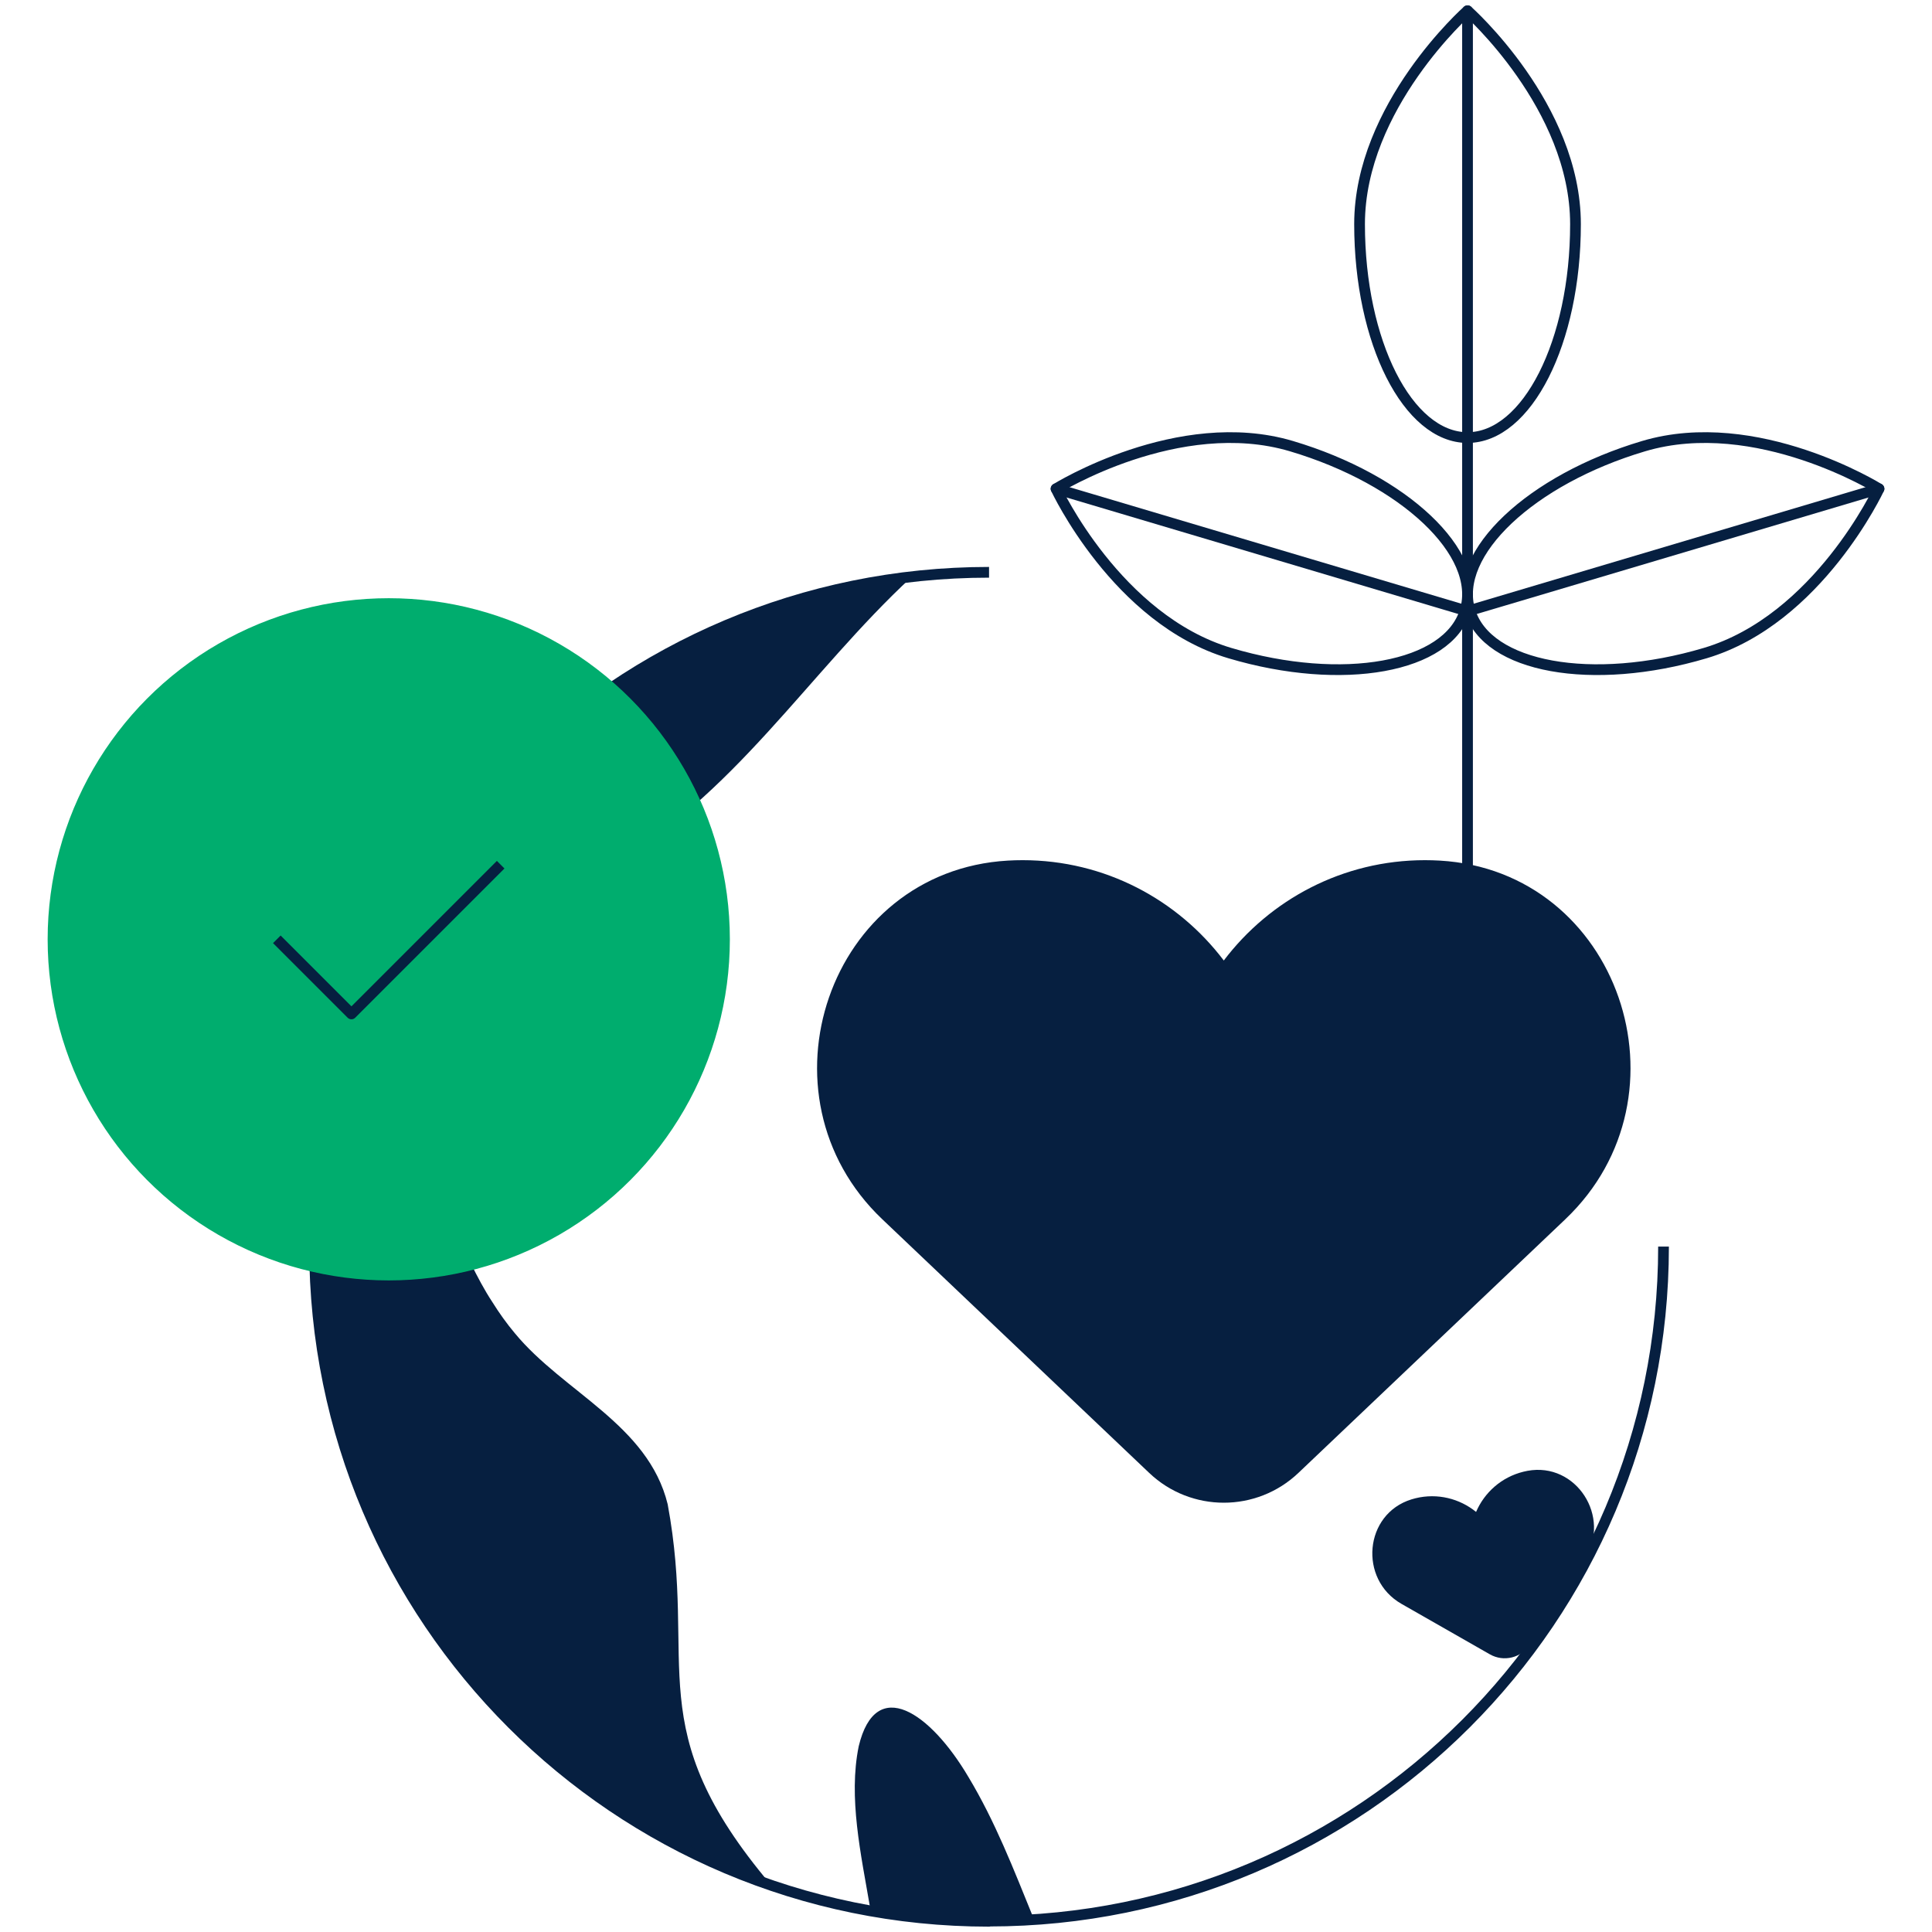 <?xml version="1.0" encoding="UTF-8"?>
<svg id="Layer_1" data-name="Layer 1" xmlns="http://www.w3.org/2000/svg" viewBox="0 0 180 180">
  <defs>
    <style>
      .cls-1, .cls-2, .cls-3 {
        stroke-linejoin: round;
      }

      .cls-1, .cls-3 {
        fill: none;
        stroke: #061f40;
      }

      .cls-2 {
        fill: #00ad6e;
        stroke: #00ad6e;
      }

      .cls-2, .cls-3 {
        stroke-linecap: round;
      }

      .cls-4 {
        fill: #061f40;
      }
    </style>
  </defs>
  <g>
    <path class="cls-4" d="M47.968,124.216c-.767-.914-1.46-1.885-2.092-2.898-3.05-4.633-4.174-10.331-7.876-11.222-3.123-.278-5.868,1.875-8.623,3.29-.04.92-.07,1.843-.07,2.773,0,27.597,17.787,51.013,42.514,59.462l.01-.008c-12.348-14.602-6.81-20.293-9.625-35.467-1.827-7.439-9.708-10.433-14.238-15.931Z"/>
    <path class="cls-4" d="M36.219,87.514l.327-.061c6.718-1.957,13.876-2.994,20.007-6.666,11.712-6.403,18.789-18.159,28.394-27.044-21.299,2.43-39.352,15.499-48.728,33.771Z"/>
    <path class="cls-4" d="M96.267,178.653c-1.841-4.528-3.554-8.961-6.043-13.098-3.541-5.998-8.626-9.511-10.219-2.863-.978,4.792.207,10.048,1.057,15.026l.032.293c3.59.637,7.28.989,11.053.989v-.016c1.416,0,2.817-.064,4.209-.156l-.089-.174Z"/>
    <path class="cls-1" d="M92.147,53.32c-34.707,0-62.84,28.124-62.84,62.84s28.133,62.841,62.84,62.841v-.017c34.707,0,62.84-28.125,62.84-62.841"/>
  </g>
  <g>
    <line class="cls-3" x1="136.726" y1="80.562" x2="136.726" y2="40.768"/>
    <g>
      <path class="cls-3" d="M146.785,20.884c0,10.982-4.504,19.884-10.059,19.884s-10.059-8.902-10.059-19.884,10.059-19.884,10.059-19.884c0,0,10.059,8.902,10.059,19.884Z"/>
      <line class="cls-3" x1="136.726" y1="40.768" x2="136.726" y2="1"/>
    </g>
    <g>
      <path class="cls-3" d="M120.317,41.565c10.526,3.13,17.775,9.985,16.192,15.309s-11.4,7.104-21.926,3.974c-10.526-3.13-16.192-15.309-16.192-15.309,0,0,11.4-7.104,21.926-3.974Z"/>
      <line class="cls-3" x1="136.509" y1="56.874" x2="98.391" y2="45.538"/>
    </g>
    <g>
      <path class="cls-3" d="M153.135,41.565c-10.526,3.13-17.775,9.985-16.192,15.309,1.584,5.325,11.4,7.104,21.926,3.974,10.526-3.13,16.192-15.309,16.192-15.309,0,0-11.4-7.104-21.926-3.974Z"/>
      <line class="cls-3" x1="136.943" y1="56.874" x2="175.061" y2="45.538"/>
    </g>
  </g>
  <path class="cls-4" d="M145.835,113.596c12.127-11.524,5.009-32.449-11.693-33.416-.457-.026-.918-.04-1.382-.04-7.661,0-14.447,3.679-18.742,9.348-4.295-5.67-11.081-9.348-18.742-9.348-.464,0-.925.013-1.382.04-16.702.968-23.82,21.892-11.693,33.416l24.869,23.633c3.894,3.7,10.004,3.7,13.898,0l24.869-23.633Z"/>
  <path class="cls-4" d="M147.653,145.23c2.494-3.893-.798-9.038-5.344-8.195-.124.023-.249.05-.374.081-2.056.506-3.634,1.941-4.412,3.746-1.527-1.238-3.591-1.777-5.647-1.272-.124.031-.247.065-.368.102-4.418,1.362-4.947,7.447-.932,9.739l8.233,4.7c1.289.736,2.929.333,3.729-.917l5.114-7.983Z"/>
  <g>
    <circle class="cls-2" cx="36.219" cy="87.514" r="31.28"/>
    <polyline class="cls-1" points="25.792 87.514 32.743 94.465 46.646 80.562"/>
  </g>
</svg>